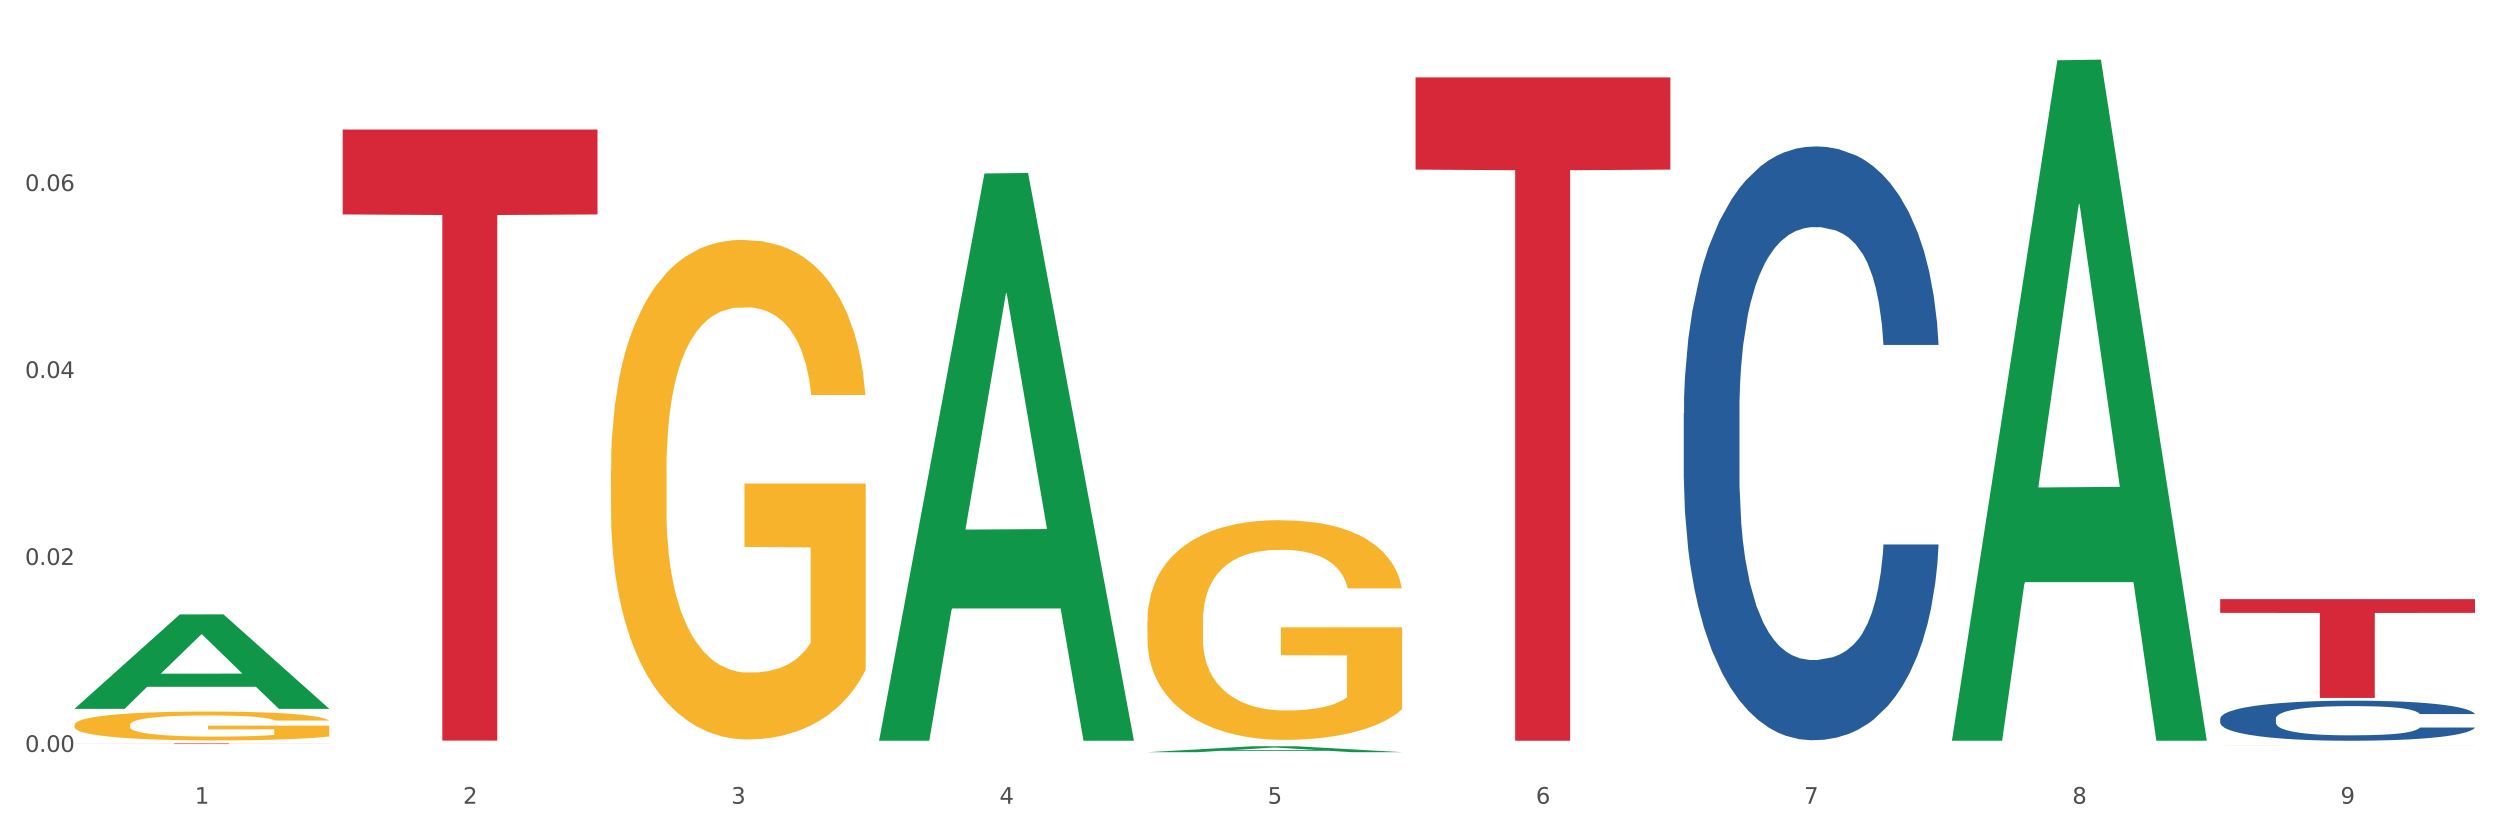 <?xml version="1.0" encoding="utf-8" standalone="no"?>
<!DOCTYPE svg PUBLIC "-//W3C//DTD SVG 1.1//EN"
  "http://www.w3.org/Graphics/SVG/1.1/DTD/svg11.dtd">
<svg xmlns:xlink="http://www.w3.org/1999/xlink" width="1080pt" height="360pt" viewBox="0 0 1080 360" xmlns="http://www.w3.org/2000/svg" version="1.1">
 <rect x="0" y="0" width="1080" height="360" fill="#333333" stroke="none"/>
 <defs>
  <style type="text/css">*{stroke-linejoin: round; stroke-linecap: butt}</style>
 </defs>
 <g id="figure_1">
  <g id="patch_1">
   <path d="M 0 360 
L 1080 360 
L 1080 0 
L 0 0 
z
" style="fill: #ffffff; stroke: #ffffff; stroke-linejoin: miter"/>
  </g>
  <g id="axes_1">
   <g id="matplotlib.axis_1">
    <g id="xtick_1">
     <g id="text_1">
      <!-- 1 -->
      <g style="fill: #4d4d4d" transform="translate(84.159 347.204) scale(0.096 -0.096)">
       <defs>
        <path id="DejaVuSans-31" d="M 794 531 
L 1825 531 
L 1825 4091 
L 703 3866 
L 703 4441 
L 1819 4666 
L 2450 4666 
L 2450 531 
L 3481 531 
L 3481 0 
L 794 0 
L 794 531 
z
" transform="scale(0.016)"/>
       </defs>
       <use xlink:href="#DejaVuSans-31"/>
      </g>
     </g>
    </g>
    <g id="xtick_2">
     <g id="text_2">
      <!-- 2 -->
      <g style="fill: #4d4d4d" transform="translate(200.027 347.204) scale(0.096 -0.096)">
       <defs>
        <path id="DejaVuSans-32" d="M 1228 531 
L 3431 531 
L 3431 0 
L 469 0 
L 469 531 
Q 828 903 1448 1529 
Q 2069 2156 2228 2338 
Q 2531 2678 2651 2914 
Q 2772 3150 2772 3378 
Q 2772 3750 2511 3984 
Q 2250 4219 1831 4219 
Q 1534 4219 1204 4116 
Q 875 4013 500 3803 
L 500 4441 
Q 881 4594 1212 4672 
Q 1544 4750 1819 4750 
Q 2544 4750 2975 4387 
Q 3406 4025 3406 3419 
Q 3406 3131 3298 2873 
Q 3191 2616 2906 2266 
Q 2828 2175 2409 1742 
Q 1991 1309 1228 531 
z
" transform="scale(0.016)"/>
       </defs>
       <use xlink:href="#DejaVuSans-32"/>
      </g>
     </g>
    </g>
    <g id="xtick_3">
     <g id="text_3">
      <!-- 3 -->
      <g style="fill: #4d4d4d" transform="translate(315.896 347.204) scale(0.096 -0.096)">
       <defs>
        <path id="DejaVuSans-33" d="M 2597 2516 
Q 3050 2419 3304 2112 
Q 3559 1806 3559 1356 
Q 3559 666 3084 287 
Q 2609 -91 1734 -91 
Q 1441 -91 1130 -33 
Q 819 25 488 141 
L 488 750 
Q 750 597 1062 519 
Q 1375 441 1716 441 
Q 2309 441 2620 675 
Q 2931 909 2931 1356 
Q 2931 1769 2642 2001 
Q 2353 2234 1838 2234 
L 1294 2234 
L 1294 2753 
L 1863 2753 
Q 2328 2753 2575 2939 
Q 2822 3125 2822 3475 
Q 2822 3834 2567 4026 
Q 2313 4219 1838 4219 
Q 1578 4219 1281 4162 
Q 984 4106 628 3988 
L 628 4550 
Q 988 4650 1302 4700 
Q 1616 4750 1894 4750 
Q 2613 4750 3031 4423 
Q 3450 4097 3450 3541 
Q 3450 3153 3228 2886 
Q 3006 2619 2597 2516 
z
" transform="scale(0.016)"/>
       </defs>
       <use xlink:href="#DejaVuSans-33"/>
      </g>
     </g>
    </g>
    <g id="xtick_4">
     <g id="text_4">
      <!-- 4 -->
      <g style="fill: #4d4d4d" transform="translate(431.765 347.204) scale(0.096 -0.096)">
       <defs>
        <path id="DejaVuSans-34" d="M 2419 4116 
L 825 1625 
L 2419 1625 
L 2419 4116 
z
M 2253 4666 
L 3047 4666 
L 3047 1625 
L 3713 1625 
L 3713 1100 
L 3047 1100 
L 3047 0 
L 2419 0 
L 2419 1100 
L 313 1100 
L 313 1709 
L 2253 4666 
z
" transform="scale(0.016)"/>
       </defs>
       <use xlink:href="#DejaVuSans-34"/>
      </g>
     </g>
    </g>
    <g id="xtick_5">
     <g id="text_5">
      <!-- 5 -->
      <g style="fill: #4d4d4d" transform="translate(547.634 347.204) scale(0.096 -0.096)">
       <defs>
        <path id="DejaVuSans-35" d="M 691 4666 
L 3169 4666 
L 3169 4134 
L 1269 4134 
L 1269 2991 
Q 1406 3038 1543 3061 
Q 1681 3084 1819 3084 
Q 2600 3084 3056 2656 
Q 3513 2228 3513 1497 
Q 3513 744 3044 326 
Q 2575 -91 1722 -91 
Q 1428 -91 1123 -41 
Q 819 9 494 109 
L 494 744 
Q 775 591 1075 516 
Q 1375 441 1709 441 
Q 2250 441 2565 725 
Q 2881 1009 2881 1497 
Q 2881 1984 2565 2268 
Q 2250 2553 1709 2553 
Q 1456 2553 1204 2497 
Q 953 2441 691 2322 
L 691 4666 
z
" transform="scale(0.016)"/>
       </defs>
       <use xlink:href="#DejaVuSans-35"/>
      </g>
     </g>
    </g>
    <g id="xtick_6">
     <g id="text_6">
      <!-- 6 -->
      <g style="fill: #4d4d4d" transform="translate(663.502 347.204) scale(0.096 -0.096)">
       <defs>
        <path id="DejaVuSans-36" d="M 2113 2584 
Q 1688 2584 1439 2293 
Q 1191 2003 1191 1497 
Q 1191 994 1439 701 
Q 1688 409 2113 409 
Q 2538 409 2786 701 
Q 3034 994 3034 1497 
Q 3034 2003 2786 2293 
Q 2538 2584 2113 2584 
z
M 3366 4563 
L 3366 3988 
Q 3128 4100 2886 4159 
Q 2644 4219 2406 4219 
Q 1781 4219 1451 3797 
Q 1122 3375 1075 2522 
Q 1259 2794 1537 2939 
Q 1816 3084 2150 3084 
Q 2853 3084 3261 2657 
Q 3669 2231 3669 1497 
Q 3669 778 3244 343 
Q 2819 -91 2113 -91 
Q 1303 -91 875 529 
Q 447 1150 447 2328 
Q 447 3434 972 4092 
Q 1497 4750 2381 4750 
Q 2619 4750 2861 4703 
Q 3103 4656 3366 4563 
z
" transform="scale(0.016)"/>
       </defs>
       <use xlink:href="#DejaVuSans-36"/>
      </g>
     </g>
    </g>
    <g id="xtick_7">
     <g id="text_7">
      <!-- 7 -->
      <g style="fill: #4d4d4d" transform="translate(779.371 347.204) scale(0.096 -0.096)">
       <defs>
        <path id="DejaVuSans-37" d="M 525 4666 
L 3525 4666 
L 3525 4397 
L 1831 0 
L 1172 0 
L 2766 4134 
L 525 4134 
L 525 4666 
z
" transform="scale(0.016)"/>
       </defs>
       <use xlink:href="#DejaVuSans-37"/>
      </g>
     </g>
    </g>
    <g id="xtick_8">
     <g id="text_8">
      <!-- 8 -->
      <g style="fill: #4d4d4d" transform="translate(895.24 347.204) scale(0.096 -0.096)">
       <defs>
        <path id="DejaVuSans-38" d="M 2034 2216 
Q 1584 2216 1326 1975 
Q 1069 1734 1069 1313 
Q 1069 891 1326 650 
Q 1584 409 2034 409 
Q 2484 409 2743 651 
Q 3003 894 3003 1313 
Q 3003 1734 2745 1975 
Q 2488 2216 2034 2216 
z
M 1403 2484 
Q 997 2584 770 2862 
Q 544 3141 544 3541 
Q 544 4100 942 4425 
Q 1341 4750 2034 4750 
Q 2731 4750 3128 4425 
Q 3525 4100 3525 3541 
Q 3525 3141 3298 2862 
Q 3072 2584 2669 2484 
Q 3125 2378 3379 2068 
Q 3634 1759 3634 1313 
Q 3634 634 3220 271 
Q 2806 -91 2034 -91 
Q 1263 -91 848 271 
Q 434 634 434 1313 
Q 434 1759 690 2068 
Q 947 2378 1403 2484 
z
M 1172 3481 
Q 1172 3119 1398 2916 
Q 1625 2713 2034 2713 
Q 2441 2713 2670 2916 
Q 2900 3119 2900 3481 
Q 2900 3844 2670 4047 
Q 2441 4250 2034 4250 
Q 1625 4250 1398 4047 
Q 1172 3844 1172 3481 
z
" transform="scale(0.016)"/>
       </defs>
       <use xlink:href="#DejaVuSans-38"/>
      </g>
     </g>
    </g>
    <g id="xtick_9">
     <g id="text_9">
      <!-- 9 -->
      <g style="fill: #4d4d4d" transform="translate(1011.108 347.204) scale(0.096 -0.096)">
       <defs>
        <path id="DejaVuSans-39" d="M 703 97 
L 703 672 
Q 941 559 1184 500 
Q 1428 441 1663 441 
Q 2288 441 2617 861 
Q 2947 1281 2994 2138 
Q 2813 1869 2534 1725 
Q 2256 1581 1919 1581 
Q 1219 1581 811 2004 
Q 403 2428 403 3163 
Q 403 3881 828 4315 
Q 1253 4750 1959 4750 
Q 2769 4750 3195 4129 
Q 3622 3509 3622 2328 
Q 3622 1225 3098 567 
Q 2575 -91 1691 -91 
Q 1453 -91 1209 -44 
Q 966 3 703 97 
z
M 1959 2075 
Q 2384 2075 2632 2365 
Q 2881 2656 2881 3163 
Q 2881 3666 2632 3958 
Q 2384 4250 1959 4250 
Q 1534 4250 1286 3958 
Q 1038 3666 1038 3163 
Q 1038 2656 1286 2365 
Q 1534 2075 1959 2075 
z
" transform="scale(0.016)"/>
       </defs>
       <use xlink:href="#DejaVuSans-39"/>
      </g>
     </g>
    </g>
    <g id="xtick_10"/>
    <g id="xtick_11"/>
    <g id="xtick_12"/>
    <g id="xtick_13"/>
    <g id="xtick_14"/>
    <g id="xtick_15"/>
    <g id="xtick_16"/>
    <g id="xtick_17"/>
   </g>
   <g id="matplotlib.axis_2">
    <g id="ytick_1">
     <g id="text_10">
      <!-- 0.00 -->
      <g style="fill: #4d4d4d" transform="translate(10.8 324.827) scale(0.096 -0.096)">
       <defs>
        <path id="DejaVuSans-30" d="M 2034 4250 
Q 1547 4250 1301 3770 
Q 1056 3291 1056 2328 
Q 1056 1369 1301 889 
Q 1547 409 2034 409 
Q 2525 409 2770 889 
Q 3016 1369 3016 2328 
Q 3016 3291 2770 3770 
Q 2525 4250 2034 4250 
z
M 2034 4750 
Q 2819 4750 3233 4129 
Q 3647 3509 3647 2328 
Q 3647 1150 3233 529 
Q 2819 -91 2034 -91 
Q 1250 -91 836 529 
Q 422 1150 422 2328 
Q 422 3509 836 4129 
Q 1250 4750 2034 4750 
z
" transform="scale(0.016)"/>
        <path id="DejaVuSans-2e" d="M 684 794 
L 1344 794 
L 1344 0 
L 684 0 
L 684 794 
z
" transform="scale(0.016)"/>
       </defs>
       <use xlink:href="#DejaVuSans-30"/>
       <use xlink:href="#DejaVuSans-2e" transform="translate(63.623 0)"/>
       <use xlink:href="#DejaVuSans-30" transform="translate(95.41 0)"/>
       <use xlink:href="#DejaVuSans-30" transform="translate(159.033 0)"/>
      </g>
     </g>
    </g>
    <g id="ytick_2">
     <g id="text_11">
      <!-- 0.02 -->
      <g style="fill: #4d4d4d" transform="translate(10.8 244.054) scale(0.096 -0.096)">
       <use xlink:href="#DejaVuSans-30"/>
       <use xlink:href="#DejaVuSans-2e" transform="translate(63.623 0)"/>
       <use xlink:href="#DejaVuSans-30" transform="translate(95.41 0)"/>
       <use xlink:href="#DejaVuSans-32" transform="translate(159.033 0)"/>
      </g>
     </g>
    </g>
    <g id="ytick_3">
     <g id="text_12">
      <!-- 0.04 -->
      <g style="fill: #4d4d4d" transform="translate(10.8 163.282) scale(0.096 -0.096)">
       <use xlink:href="#DejaVuSans-30"/>
       <use xlink:href="#DejaVuSans-2e" transform="translate(63.623 0)"/>
       <use xlink:href="#DejaVuSans-30" transform="translate(95.41 0)"/>
       <use xlink:href="#DejaVuSans-34" transform="translate(159.033 0)"/>
      </g>
     </g>
    </g>
    <g id="ytick_4">
     <g id="text_13">
      <!-- 0.06 -->
      <g style="fill: #4d4d4d" transform="translate(10.8 82.509) scale(0.096 -0.096)">
       <use xlink:href="#DejaVuSans-30"/>
       <use xlink:href="#DejaVuSans-2e" transform="translate(63.623 0)"/>
       <use xlink:href="#DejaVuSans-30" transform="translate(95.41 0)"/>
       <use xlink:href="#DejaVuSans-36" transform="translate(159.033 0)"/>
      </g>
     </g>
    </g>
    <g id="ytick_5"/>
    <g id="ytick_6"/>
    <g id="ytick_7"/>
    <g id="ytick_8"/>
   </g>
   <g id="PolyCollection_1">
    <path d="M 32.175 306.142 
L 32.288 306.104 
L 77.68 265.431 
L 96.518 265.392 
L 142.25 306.219 
L 120.462 306.219 
L 110.589 296.712 
L 63.722 296.712 
L 63.382 296.865 
L 53.85 306.219 
L 32.175 306.219 
L 32.175 306.142 
L 69.623 291.038 
L 104.689 291 
L 87.326 274.094 
L 87.099 274.018 
L 86.872 274.133 
L 69.51 291 
L 69.623 291.038 
L 32.175 306.142 
z
" clip-path="url(#p4b5b5f92ef)" style="fill: #109648"/>
    <path d="M 495.65 268.58 
L 495.78 268.494 
L 495.78 265.373 
L 496.04 262.686 
L 497.339 256.186 
L 499.289 250.812 
L 500.718 247.951 
L 502.148 245.611 
L 503.837 243.271 
L 505.917 240.844 
L 509.685 237.29 
L 512.025 235.47 
L 514.884 233.563 
L 520.082 230.79 
L 523.851 229.23 
L 527.75 227.929 
L 534.118 226.369 
L 538.276 225.676 
L 542.695 225.156 
L 548.023 224.809 
L 552.052 224.722 
L 560.889 224.983 
L 568.427 225.763 
L 572.066 226.369 
L 576.744 227.409 
L 579.214 228.103 
L 583.242 229.49 
L 587.401 231.31 
L 590.26 232.87 
L 594.549 235.817 
L 597.798 238.764 
L 600.787 242.404 
L 602.346 244.918 
L 603.516 247.258 
L 604.556 249.945 
L 605.595 254.192 
L 582.203 254.192 
L 581.293 251.158 
L 579.863 248.298 
L 577.784 245.525 
L 575.965 243.791 
L 572.846 241.624 
L 569.986 240.237 
L 566.997 239.197 
L 563.359 238.331 
L 560.499 237.897 
L 556.471 237.55 
L 548.543 237.637 
L 543.215 238.331 
L 539.576 239.197 
L 537.237 239.977 
L 535.157 240.844 
L 532.818 242.058 
L 530.089 243.878 
L 528.14 245.525 
L 526.19 247.605 
L 524.631 249.685 
L 523.201 252.112 
L 522.032 254.712 
L 521.122 257.399 
L 520.342 260.693 
L 519.692 266.153 
L 519.692 278.028 
L 519.952 280.715 
L 520.602 284.268 
L 521.382 286.955 
L 522.681 290.162 
L 523.851 292.329 
L 526.06 295.45 
L 528.529 298.05 
L 530.479 299.697 
L 532.428 301.083 
L 535.807 302.99 
L 539.576 304.55 
L 542.825 305.504 
L 547.244 306.371 
L 550.233 306.717 
L 552.832 306.891 
L 559.2 306.891 
L 563.748 306.631 
L 568.817 306.024 
L 572.716 305.244 
L 575.965 304.29 
L 579.603 302.73 
L 581.943 301.257 
L 581.943 283.142 
L 553.352 283.055 
L 553.352 271.007 
L 605.725 271.007 
L 605.725 306.371 
L 603.516 308.191 
L 601.047 309.838 
L 598.447 311.311 
L 594.549 313.131 
L 589.87 314.865 
L 585.711 316.078 
L 581.293 317.118 
L 576.094 318.072 
L 569.337 318.939 
L 565.178 319.285 
L 559.98 319.545 
L 553.871 319.632 
L 548.543 319.459 
L 543.345 319.025 
L 537.887 318.245 
L 532.558 317.118 
L 528.529 315.992 
L 524.501 314.605 
L 520.212 312.785 
L 516.833 311.051 
L 514.234 309.491 
L 511.375 307.497 
L 508.256 304.897 
L 505.917 302.557 
L 503.837 300.13 
L 501.628 297.01 
L 500.068 294.323 
L 498.509 290.942 
L 497.599 288.429 
L 496.56 284.528 
L 495.78 279.068 
L 495.65 268.58 
z
" clip-path="url(#p4b5b5f92ef)" style="fill: #f7b32b"/>
    <path d="M 959.125 322.123 
L 959.255 322.123 
L 959.255 322.121 
L 959.515 322.118 
L 960.814 322.113 
L 962.764 322.109 
L 964.193 322.107 
L 965.623 322.105 
L 967.312 322.103 
L 969.391 322.102 
L 973.16 322.099 
L 975.5 322.097 
L 978.359 322.096 
L 983.557 322.094 
L 987.326 322.093 
L 991.225 322.092 
L 997.593 322.09 
L 1001.751 322.09 
L 1006.17 322.09 
L 1011.498 322.089 
L 1015.527 322.089 
L 1024.364 322.089 
L 1031.902 322.09 
L 1035.541 322.09 
L 1040.219 322.091 
L 1042.688 322.092 
L 1046.717 322.093 
L 1050.876 322.094 
L 1053.735 322.095 
L 1058.024 322.098 
L 1061.273 322.1 
L 1064.262 322.103 
L 1065.821 322.105 
L 1066.991 322.107 
L 1068.03 322.109 
L 1069.07 322.112 
L 1045.677 322.112 
L 1044.768 322.11 
L 1043.338 322.107 
L 1041.259 322.105 
L 1039.439 322.104 
L 1036.32 322.102 
L 1033.461 322.101 
L 1030.472 322.1 
L 1026.833 322.1 
L 1023.974 322.099 
L 1019.946 322.099 
L 1012.018 322.099 
L 1006.69 322.1 
L 1003.051 322.1 
L 1000.712 322.101 
L 998.632 322.102 
L 996.293 322.103 
L 993.564 322.104 
L 991.614 322.105 
L 989.665 322.107 
L 988.106 322.108 
L 986.676 322.11 
L 985.506 322.112 
L 984.597 322.114 
L 983.817 322.117 
L 983.167 322.121 
L 983.167 322.13 
L 983.427 322.132 
L 984.077 322.135 
L 984.857 322.137 
L 986.156 322.14 
L 987.326 322.141 
L 989.535 322.144 
L 992.004 322.146 
L 993.954 322.147 
L 995.903 322.148 
L 999.282 322.15 
L 1003.051 322.151 
L 1006.3 322.151 
L 1010.718 322.152 
L 1013.708 322.152 
L 1016.307 322.153 
L 1022.675 322.153 
L 1027.223 322.152 
L 1032.292 322.152 
L 1036.19 322.151 
L 1039.439 322.151 
L 1043.078 322.149 
L 1045.418 322.148 
L 1045.418 322.134 
L 1016.827 322.134 
L 1016.827 322.125 
L 1069.2 322.125 
L 1069.2 322.152 
L 1066.991 322.154 
L 1064.521 322.155 
L 1061.922 322.156 
L 1058.024 322.157 
L 1053.345 322.159 
L 1049.186 322.16 
L 1044.768 322.16 
L 1039.569 322.161 
L 1032.811 322.162 
L 1028.653 322.162 
L 1023.454 322.162 
L 1017.346 322.162 
L 1012.018 322.162 
L 1006.82 322.162 
L 1001.361 322.161 
L 996.033 322.16 
L 992.004 322.16 
L 987.976 322.158 
L 983.687 322.157 
L 980.308 322.156 
L 977.709 322.155 
L 974.85 322.153 
L 971.731 322.151 
L 969.391 322.149 
L 967.312 322.147 
L 965.103 322.145 
L 963.543 322.143 
L 961.984 322.14 
L 961.074 322.138 
L 960.034 322.135 
L 959.255 322.131 
L 959.125 322.123 
z
" clip-path="url(#p4b5b5f92ef)" style="fill: #f7b32b"/>
    <path d="M 32.175 321.18 
L 142.25 321.18 
L 142.25 321.216 
L 98.951 321.217 
L 98.951 321.442 
L 75.214 321.442 
L 75.214 321.217 
L 32.175 321.216 
L 32.175 321.18 
L 32.175 321.18 
z
" clip-path="url(#p4b5b5f92ef)" style="fill: #d62839"/>
    <path d="M 148.044 55.952 
L 258.119 55.952 
L 258.119 92.639 
L 214.819 92.886 
L 214.819 319.949 
L 191.083 319.949 
L 191.083 92.886 
L 148.044 92.639 
L 148.044 56.199 
L 148.044 55.952 
z
" clip-path="url(#p4b5b5f92ef)" style="fill: #d62839"/>
    <path d="M 495.65 321.18 
L 605.725 321.18 
L 605.725 321.182 
L 562.425 321.182 
L 562.425 321.196 
L 538.689 321.196 
L 538.689 321.182 
L 495.65 321.182 
L 495.65 321.18 
L 495.65 321.18 
z
" clip-path="url(#p4b5b5f92ef)" style="fill: #d62839"/>
    <path d="M 611.519 33.447 
L 721.594 33.447 
L 721.594 73.268 
L 678.294 73.538 
L 678.294 319.998 
L 654.557 319.998 
L 654.557 73.538 
L 611.519 73.268 
L 611.519 33.716 
L 611.519 33.447 
z
" clip-path="url(#p4b5b5f92ef)" style="fill: #d62839"/>
    <path d="M 959.125 310.467 
L 959.255 310.451 
L 959.255 310.008 
L 959.645 309.408 
L 961.076 308.301 
L 962.898 307.463 
L 966.021 306.483 
L 967.712 306.072 
L 969.924 305.614 
L 974.478 304.871 
L 979.683 304.239 
L 983.326 303.891 
L 986.058 303.67 
L 992.173 303.275 
L 995.686 303.101 
L 999.33 302.958 
L 1002.452 302.864 
L 1007.657 302.753 
L 1011.82 302.705 
L 1016.635 302.69 
L 1020.668 302.705 
L 1026.003 302.769 
L 1033.809 302.958 
L 1036.802 303.069 
L 1040.835 303.259 
L 1044.999 303.512 
L 1048.382 303.765 
L 1052.285 304.128 
L 1056.319 304.602 
L 1060.222 305.203 
L 1062.955 305.756 
L 1065.167 306.341 
L 1067.118 307.052 
L 1068.549 307.827 
L 1069.2 308.475 
L 1045.389 308.475 
L 1044.739 307.89 
L 1043.438 307.258 
L 1042.137 306.831 
L 1040.705 306.483 
L 1038.493 306.088 
L 1036.542 305.835 
L 1033.289 305.535 
L 1030.296 305.345 
L 1027.824 305.235 
L 1024.832 305.14 
L 1018.456 305.045 
L 1013.902 305.045 
L 1011.04 305.076 
L 1007.527 305.156 
L 1004.534 305.266 
L 1001.021 305.456 
L 998.289 305.661 
L 995.556 305.93 
L 993.995 306.12 
L 991.653 306.467 
L 990.092 306.752 
L 988.01 307.242 
L 986.839 307.59 
L 984.757 308.491 
L 983.846 309.155 
L 983.456 309.613 
L 983.196 310.119 
L 983.196 312.585 
L 983.976 313.691 
L 984.627 314.165 
L 985.668 314.703 
L 987.619 315.398 
L 990.482 316.078 
L 993.474 316.568 
L 995.947 316.868 
L 998.289 317.09 
L 1000.631 317.264 
L 1003.493 317.422 
L 1005.835 317.516 
L 1009.348 317.611 
L 1013.512 317.659 
L 1016.765 317.659 
L 1023.4 317.58 
L 1026.393 317.501 
L 1029.255 317.39 
L 1032.378 317.216 
L 1034.85 317.026 
L 1036.282 316.884 
L 1038.624 316.584 
L 1040.445 316.268 
L 1042.006 315.904 
L 1043.047 315.588 
L 1044.218 315.114 
L 1045.129 314.576 
L 1045.389 314.292 
L 1069.2 314.292 
L 1068.68 314.861 
L 1067.769 315.414 
L 1065.947 316.157 
L 1064.516 316.584 
L 1062.304 317.105 
L 1059.962 317.548 
L 1056.709 318.038 
L 1053.717 318.402 
L 1050.594 318.718 
L 1047.211 319.002 
L 1041.096 319.397 
L 1038.884 319.508 
L 1034.2 319.698 
L 1030.557 319.808 
L 1025.222 319.919 
L 1019.757 319.982 
L 1014.032 319.998 
L 1008.958 319.967 
L 1003.363 319.872 
L 999.85 319.777 
L 995.947 319.635 
L 991.393 319.413 
L 987.099 319.145 
L 983.065 318.828 
L 979.292 318.465 
L 975.779 318.054 
L 971.225 317.374 
L 967.842 316.71 
L 965.37 316.094 
L 963.679 315.572 
L 961.987 314.908 
L 961.076 314.45 
L 959.645 313.343 
L 959.125 312.316 
L 959.125 310.467 
z
" clip-path="url(#p4b5b5f92ef)" style="fill: #255c99"/>
    <path d="M 727.387 178.521 
L 727.517 178.287 
L 727.517 171.727 
L 727.908 162.824 
L 729.339 146.424 
L 731.161 134.006 
L 734.283 119.481 
L 735.975 113.389 
L 738.187 106.595 
L 742.741 95.583 
L 747.945 86.212 
L 751.588 81.057 
L 754.321 77.777 
L 760.436 71.92 
L 763.949 69.343 
L 767.592 67.235 
L 770.715 65.829 
L 775.919 64.189 
L 780.083 63.486 
L 784.897 63.252 
L 788.931 63.486 
L 794.265 64.423 
L 802.072 67.235 
L 805.065 68.875 
L 809.098 71.686 
L 813.262 75.435 
L 816.645 79.183 
L 820.548 84.572 
L 824.581 91.6 
L 828.485 100.503 
L 831.217 108.703 
L 833.429 117.372 
L 835.381 127.915 
L 836.812 139.395 
L 837.463 149.001 
L 813.652 149.001 
L 813.001 140.332 
L 811.7 130.961 
L 810.399 124.635 
L 808.968 119.481 
L 806.756 113.623 
L 804.804 109.875 
L 801.551 105.423 
L 798.559 102.612 
L 796.087 100.972 
L 793.094 99.566 
L 786.719 98.16 
L 782.165 98.16 
L 779.302 98.629 
L 775.789 99.8 
L 772.797 101.44 
L 769.284 104.252 
L 766.551 107.298 
L 763.819 111.281 
L 762.257 114.092 
L 759.915 119.246 
L 758.354 123.463 
L 756.272 130.726 
L 755.101 135.881 
L 753.019 149.235 
L 752.109 159.075 
L 751.718 165.869 
L 751.458 173.367 
L 751.458 209.915 
L 752.239 226.315 
L 752.889 233.344 
L 753.93 241.31 
L 755.882 251.619 
L 758.744 261.693 
L 761.737 268.956 
L 764.209 273.407 
L 766.551 276.687 
L 768.893 279.264 
L 771.756 281.607 
L 774.098 283.013 
L 777.611 284.419 
L 781.774 285.122 
L 785.027 285.122 
L 791.663 283.95 
L 794.656 282.779 
L 797.518 281.139 
L 800.641 278.562 
L 803.113 275.75 
L 804.544 273.642 
L 806.886 269.19 
L 808.708 264.504 
L 810.269 259.116 
L 811.31 254.43 
L 812.481 247.401 
L 813.392 239.436 
L 813.652 235.218 
L 837.463 235.218 
L 836.942 243.653 
L 836.031 251.853 
L 834.21 262.864 
L 832.779 269.19 
L 830.567 276.922 
L 828.225 283.482 
L 824.972 290.744 
L 821.979 296.133 
L 818.856 300.819 
L 815.474 305.036 
L 809.358 310.893 
L 807.146 312.533 
L 802.462 315.345 
L 798.819 316.985 
L 793.485 318.625 
L 788.02 319.562 
L 782.295 319.796 
L 777.22 319.327 
L 771.626 317.922 
L 768.113 316.516 
L 764.209 314.407 
L 759.655 311.127 
L 755.362 307.145 
L 751.328 302.459 
L 747.555 297.07 
L 744.042 290.979 
L 739.488 280.904 
L 736.105 271.064 
L 733.633 261.927 
L 731.941 254.196 
L 730.25 244.356 
L 729.339 237.561 
L 727.908 221.161 
L 727.387 205.933 
L 727.387 178.521 
z
" clip-path="url(#p4b5b5f92ef)" style="fill: #255c99"/>
    <path d="M 959.125 258.817 
L 1069.2 258.817 
L 1069.2 264.75 
L 1025.9 264.79 
L 1025.9 301.508 
L 1002.164 301.508 
L 1002.164 264.79 
L 959.125 264.75 
L 959.125 258.857 
L 959.125 258.817 
z
" clip-path="url(#p4b5b5f92ef)" style="fill: #d62839"/>
    <path d="M 263.912 203.357 
L 264.042 203.16 
L 264.042 196.063 
L 264.302 189.952 
L 265.602 175.168 
L 267.551 162.946 
L 268.981 156.441 
L 270.41 151.118 
L 272.1 145.796 
L 274.179 140.276 
L 277.948 132.194 
L 280.287 128.055 
L 283.146 123.718 
L 288.345 117.41 
L 292.114 113.861 
L 296.012 110.905 
L 302.38 107.356 
L 306.539 105.779 
L 310.958 104.597 
L 316.286 103.808 
L 320.315 103.611 
L 329.152 104.202 
L 336.689 105.976 
L 340.328 107.356 
L 345.007 109.722 
L 347.476 111.299 
L 351.505 114.453 
L 355.663 118.592 
L 358.523 122.141 
L 362.811 128.843 
L 366.06 135.545 
L 369.049 143.825 
L 370.609 149.541 
L 371.778 154.864 
L 372.818 160.975 
L 373.858 170.634 
L 350.465 170.634 
L 349.555 163.734 
L 348.126 157.229 
L 346.047 150.921 
L 344.227 146.979 
L 341.108 142.051 
L 338.249 138.897 
L 335.26 136.531 
L 331.621 134.56 
L 328.762 133.574 
L 324.733 132.786 
L 316.806 132.983 
L 311.477 134.56 
L 307.839 136.531 
L 305.499 138.305 
L 303.42 140.276 
L 301.081 143.036 
L 298.352 147.176 
L 296.402 150.921 
L 294.453 155.652 
L 292.893 160.383 
L 291.464 165.903 
L 290.294 171.817 
L 289.384 177.928 
L 288.605 185.418 
L 287.955 197.837 
L 287.955 224.844 
L 288.215 230.955 
L 288.865 239.037 
L 289.644 245.148 
L 290.944 252.441 
L 292.114 257.37 
L 294.323 264.466 
L 296.792 270.38 
L 298.741 274.125 
L 300.691 277.279 
L 304.07 281.616 
L 307.839 285.164 
L 311.088 287.333 
L 315.506 289.304 
L 318.495 290.093 
L 321.094 290.487 
L 327.462 290.487 
L 332.011 289.895 
L 337.079 288.516 
L 340.978 286.741 
L 344.227 284.573 
L 347.866 281.025 
L 350.205 277.674 
L 350.205 236.474 
L 321.614 236.277 
L 321.614 208.876 
L 373.988 208.876 
L 373.988 289.304 
L 371.778 293.444 
L 369.309 297.189 
L 366.71 300.54 
L 362.811 304.68 
L 358.133 308.623 
L 353.974 311.382 
L 349.555 313.748 
L 344.357 315.916 
L 337.599 317.887 
L 333.44 318.676 
L 328.242 319.267 
L 322.134 319.464 
L 316.806 319.07 
L 311.607 318.085 
L 306.149 316.31 
L 300.821 313.748 
L 296.792 311.185 
L 292.763 308.031 
L 288.475 303.891 
L 285.096 299.949 
L 282.497 296.401 
L 279.637 291.867 
L 276.518 285.953 
L 274.179 280.631 
L 272.1 275.111 
L 269.891 268.014 
L 268.331 261.904 
L 266.772 254.216 
L 265.862 248.499 
L 264.822 239.628 
L 264.042 227.209 
L 263.912 203.357 
z
" clip-path="url(#p4b5b5f92ef)" style="fill: #f7b32b"/>
    <path d="M 32.175 313.164 
L 32.305 313.152 
L 32.305 312.742 
L 32.565 312.389 
L 33.864 311.535 
L 35.814 310.829 
L 37.243 310.453 
L 38.673 310.146 
L 40.362 309.838 
L 42.442 309.519 
L 46.211 309.052 
L 48.55 308.813 
L 51.409 308.562 
L 56.607 308.198 
L 60.376 307.993 
L 64.275 307.822 
L 70.643 307.617 
L 74.802 307.526 
L 79.22 307.458 
L 84.548 307.412 
L 88.577 307.401 
L 97.414 307.435 
L 104.952 307.537 
L 108.591 307.617 
L 113.269 307.754 
L 115.739 307.845 
L 119.767 308.027 
L 123.926 308.266 
L 126.785 308.471 
L 131.074 308.859 
L 134.323 309.246 
L 137.312 309.724 
L 138.871 310.054 
L 140.041 310.362 
L 141.081 310.715 
L 142.12 311.273 
L 118.728 311.273 
L 117.818 310.874 
L 116.388 310.499 
L 114.309 310.134 
L 112.49 309.906 
L 109.371 309.622 
L 106.512 309.439 
L 103.522 309.303 
L 99.884 309.189 
L 97.025 309.132 
L 92.996 309.086 
L 85.068 309.098 
L 79.74 309.189 
L 76.101 309.303 
L 73.762 309.405 
L 71.683 309.519 
L 69.343 309.679 
L 66.614 309.918 
L 64.665 310.134 
L 62.715 310.407 
L 61.156 310.681 
L 59.726 311 
L 58.557 311.341 
L 57.647 311.694 
L 56.867 312.127 
L 56.217 312.845 
L 56.217 314.405 
L 56.477 314.758 
L 57.127 315.225 
L 57.907 315.578 
L 59.206 315.999 
L 60.376 316.284 
L 62.585 316.694 
L 65.055 317.036 
L 67.004 317.252 
L 68.953 317.434 
L 72.332 317.685 
L 76.101 317.89 
L 79.35 318.015 
L 83.769 318.129 
L 86.758 318.175 
L 89.357 318.198 
L 95.725 318.198 
L 100.274 318.163 
L 105.342 318.084 
L 109.241 317.981 
L 112.49 317.856 
L 116.129 317.651 
L 118.468 317.457 
L 118.468 315.077 
L 89.877 315.066 
L 89.877 313.483 
L 142.25 313.483 
L 142.25 318.129 
L 140.041 318.368 
L 137.572 318.585 
L 134.973 318.778 
L 131.074 319.018 
L 126.395 319.245 
L 122.237 319.405 
L 117.818 319.541 
L 112.62 319.667 
L 105.862 319.781 
L 101.703 319.826 
L 96.505 319.86 
L 90.397 319.872 
L 85.068 319.849 
L 79.87 319.792 
L 74.412 319.689 
L 69.083 319.541 
L 65.055 319.393 
L 61.026 319.211 
L 56.737 318.972 
L 53.358 318.744 
L 50.759 318.539 
L 47.9 318.277 
L 44.781 317.936 
L 42.442 317.628 
L 40.362 317.309 
L 38.153 316.899 
L 36.594 316.546 
L 35.034 316.102 
L 34.124 315.772 
L 33.085 315.259 
L 32.305 314.542 
L 32.175 313.164 
z
" clip-path="url(#p4b5b5f92ef)" style="fill: #f7b32b"/>
    <path d="M 379.781 319.525 
L 379.895 319.295 
L 425.286 74.942 
L 444.124 74.712 
L 489.856 319.986 
L 468.068 319.986 
L 458.196 262.871 
L 411.328 262.871 
L 410.988 263.792 
L 401.456 319.986 
L 379.781 319.986 
L 379.781 319.525 
L 417.229 228.786 
L 452.295 228.555 
L 434.932 126.991 
L 434.705 126.53 
L 434.478 127.221 
L 417.116 228.555 
L 417.229 228.786 
L 379.781 319.525 
z
" clip-path="url(#p4b5b5f92ef)" style="fill: #109648"/>
    <path d="M 495.65 324.945 
L 495.763 324.942 
L 541.155 322.38 
L 559.993 322.378 
L 605.725 324.95 
L 583.937 324.95 
L 574.064 324.351 
L 527.197 324.351 
L 526.857 324.36 
L 517.324 324.95 
L 495.65 324.95 
L 495.65 324.945 
L 533.098 323.993 
L 568.163 323.991 
L 550.801 322.926 
L 550.574 322.921 
L 550.347 322.928 
L 532.985 323.991 
L 533.098 323.993 
L 495.65 324.945 
z
" clip-path="url(#p4b5b5f92ef)" style="fill: #109648"/>
    <path d="M 843.256 319.436 
L 843.369 319.159 
L 888.761 26.036 
L 907.599 25.759 
L 953.331 319.988 
L 931.543 319.988 
L 921.67 251.473 
L 874.803 251.473 
L 874.463 252.578 
L 864.931 319.988 
L 843.256 319.988 
L 843.256 319.436 
L 880.704 210.585 
L 915.77 210.309 
L 898.407 88.473 
L 898.18 87.92 
L 897.953 88.749 
L 880.591 210.309 
L 880.704 210.585 
L 843.256 319.436 
z
" clip-path="url(#p4b5b5f92ef)" style="fill: #109648"/>
   </g>
  </g>
 </g>
 <defs>
  <clipPath id="p4b5b5f92ef">
   <rect x="32.175" y="10.8" width="1037.025" height="329.109"/>
  </clipPath>
 </defs>
</svg>

